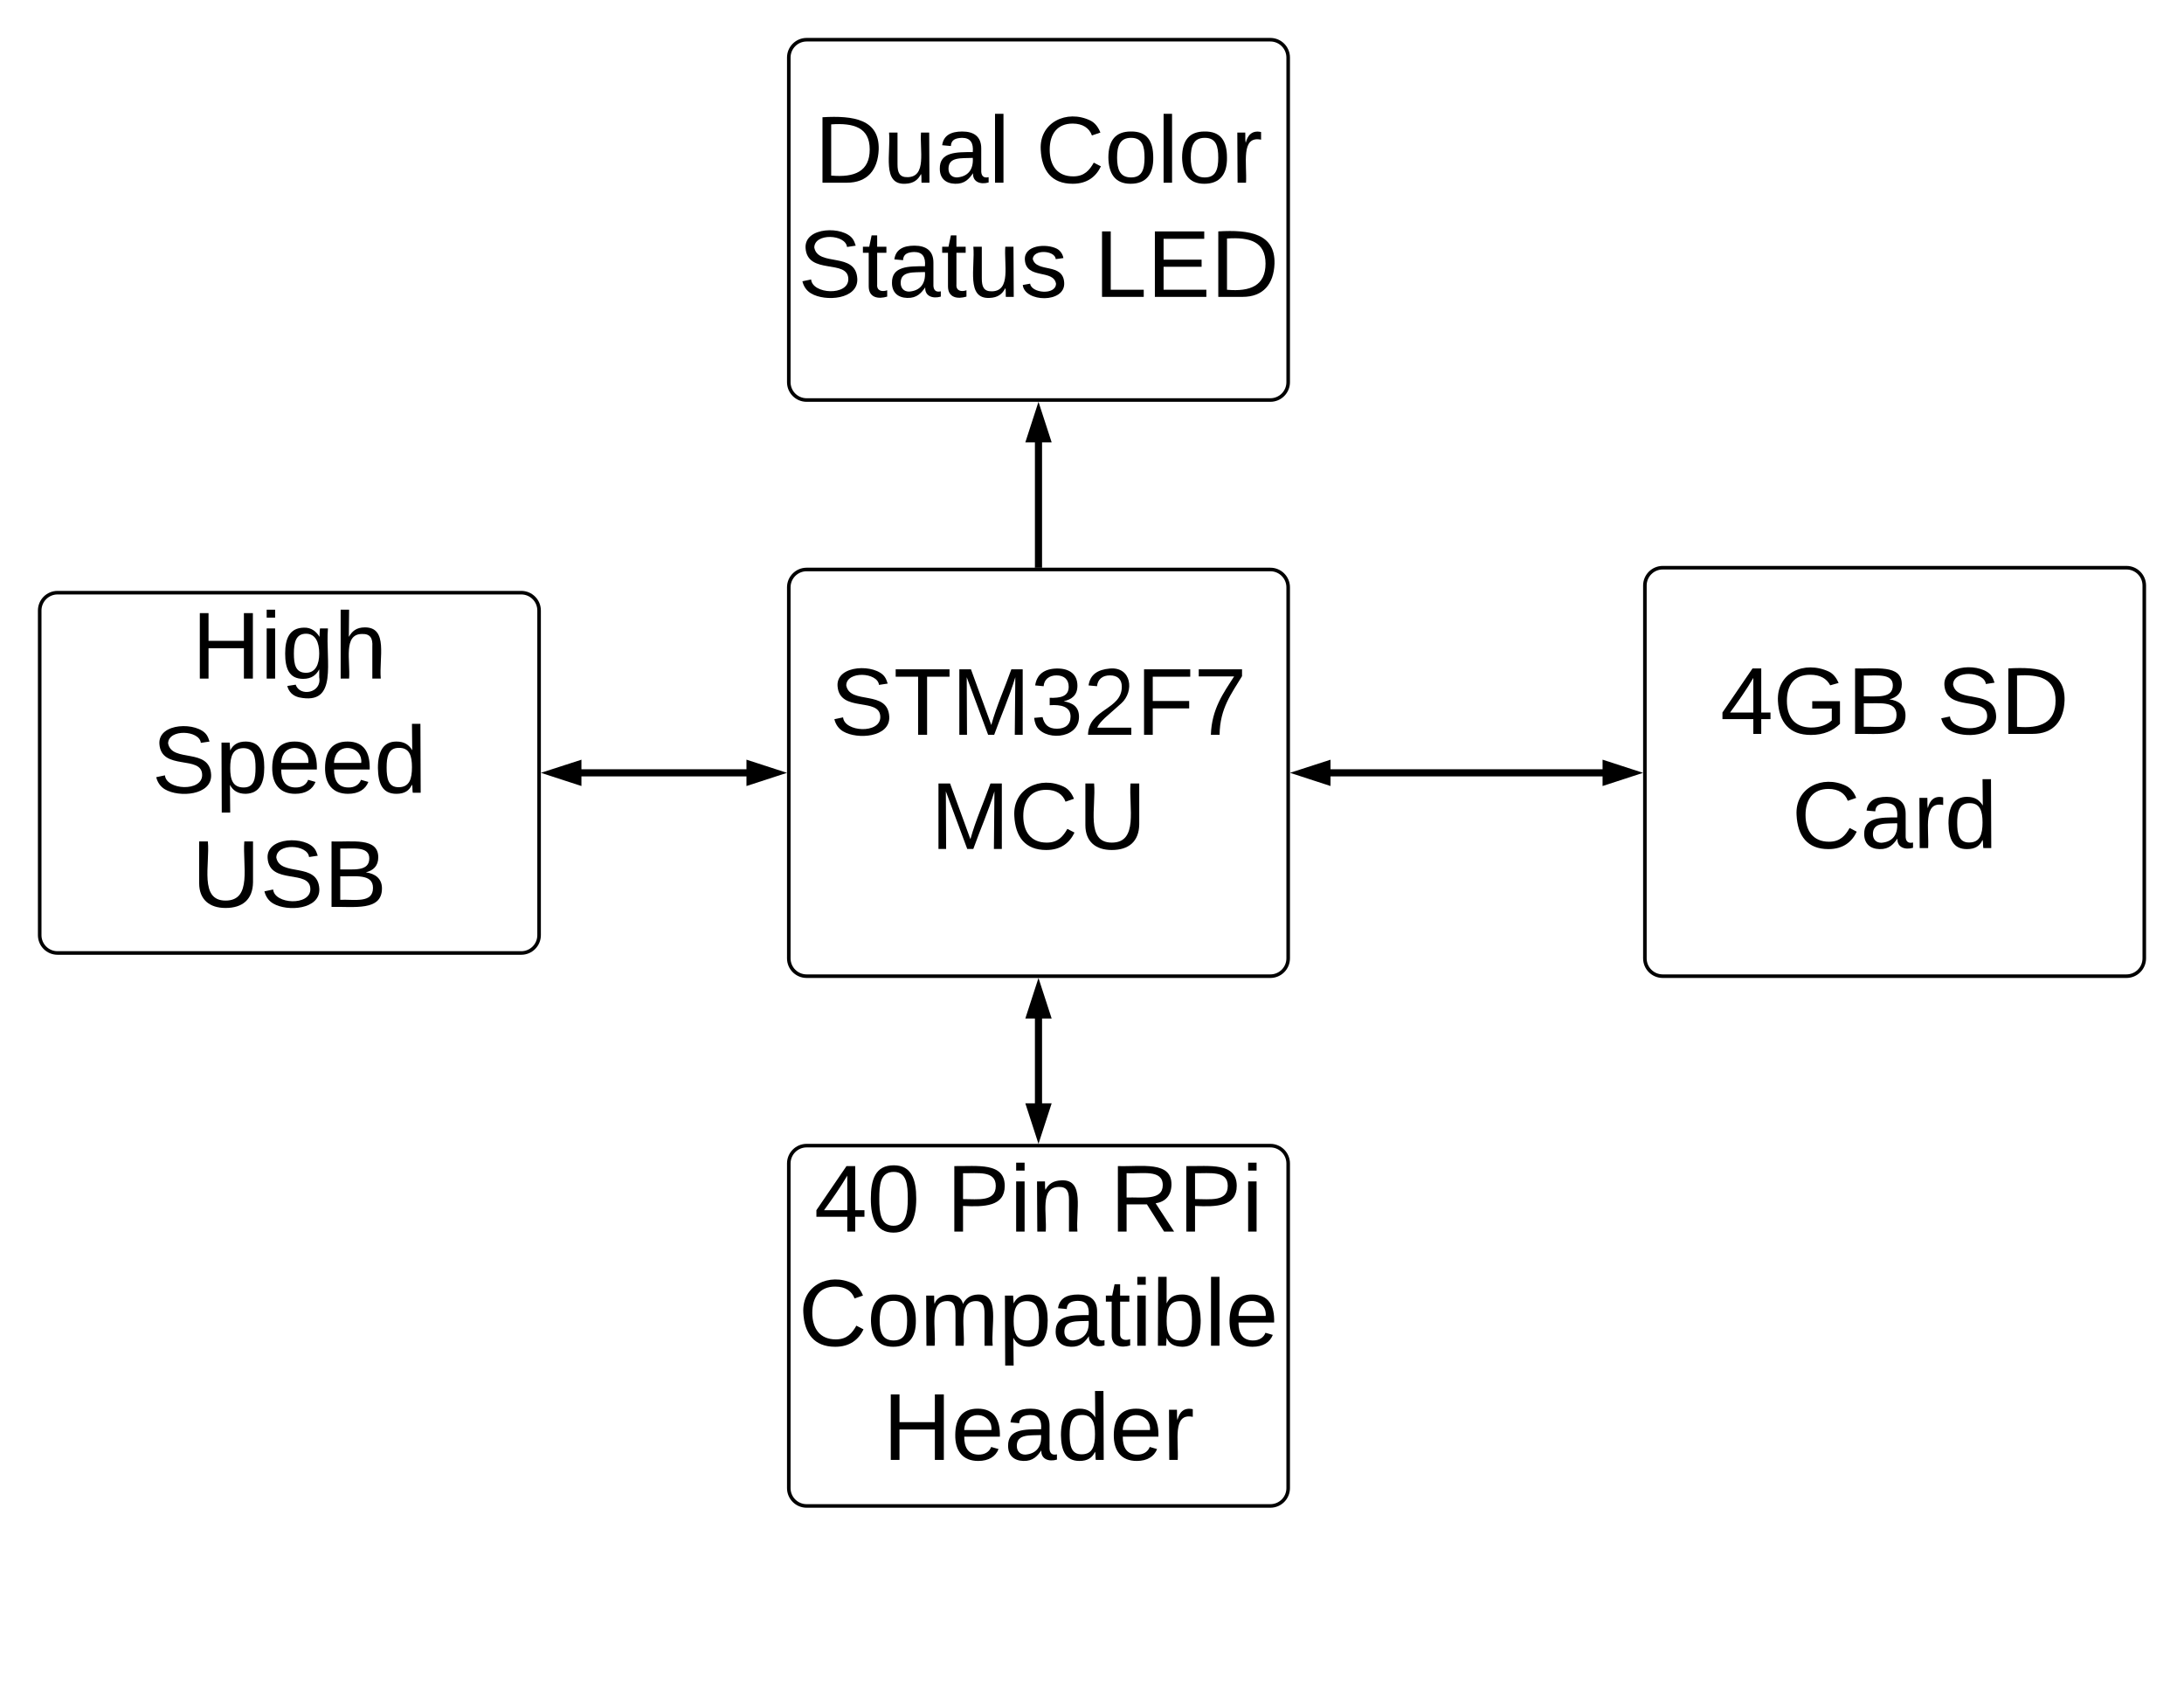 <svg xmlns="http://www.w3.org/2000/svg" xmlns:xlink="http://www.w3.org/1999/xlink" xmlns:lucid="lucid" width="1224.53" height="946.23"><g transform="translate(0 0)" lucid:page-tab-id="0_0"><path d="M0 0h1224.53v946.23H0z" fill="#fff"/><path d="M442.26 329.26c0-5.52 4.48-10 10-10h260c5.53 0 10 4.48 10 10v208c0 5.53-4.47 10-10 10h-260c-5.52 0-10-4.47-10-10z" stroke="#000" stroke-width="2" fill="#fff"/><use xlink:href="#a" transform="matrix(1,0,0,1,447.264,324.264) translate(18.185 87.667)"/><use xlink:href="#b" transform="matrix(1,0,0,1,447.264,324.264) translate(74.481 151.667)"/><path d="M922.26 328.26c0-5.52 4.48-10 10-10h260c5.53 0 10 4.48 10 10v209c0 5.53-4.47 10-10 10h-260c-5.52 0-10-4.47-10-10z" stroke="#000" stroke-width="2" fill="#fff"/><use xlink:href="#c" transform="matrix(1,0,0,1,927.264,323.264) translate(37.296 88.167)"/><use xlink:href="#d" transform="matrix(1,0,0,1,927.264,323.264) translate(158.778 88.167)"/><use xlink:href="#e" transform="matrix(1,0,0,1,927.264,323.264) translate(77.37 152.167)"/><path d="M442.26 652.26c0-5.52 4.48-10 10-10h260c5.53 0 10 4.48 10 10v182c0 5.53-4.47 10-10 10h-260c-5.52 0-10-4.47-10-10z" stroke="#000" stroke-width="2" fill="#fff"/><use xlink:href="#f" transform="matrix(1,0,0,1,447.264,647.264) translate(9.296 43.167)"/><use xlink:href="#g" transform="matrix(1,0,0,1,447.264,647.264) translate(83.37 43.167)"/><use xlink:href="#h" transform="matrix(1,0,0,1,447.264,647.264) translate(175.074 43.167)"/><use xlink:href="#i" transform="matrix(1,0,0,1,447.264,647.264) translate(0.481 107.167)"/><use xlink:href="#j" transform="matrix(1,0,0,1,447.264,647.264) translate(47.741 171.167)"/><path d="M442.26 32.26c0-5.52 4.48-10 10-10h260c5.53 0 10 4.48 10 10v182c0 5.53-4.47 10-10 10h-260c-5.52 0-10-4.47-10-10z" stroke="#000" stroke-width="2" fill="#fff"/><use xlink:href="#k" transform="matrix(1,0,0,1,447.264,27.264) translate(9.444 75.167)"/><use xlink:href="#l" transform="matrix(1,0,0,1,447.264,27.264) translate(133.593 75.167)"/><use xlink:href="#m" transform="matrix(1,0,0,1,447.264,27.264) translate(0.259 139.167)"/><use xlink:href="#n" transform="matrix(1,0,0,1,447.264,27.264) translate(166.185 139.167)"/><path d="M744.74 433.26H899.8" stroke="#000" stroke-width="4" fill="none"/><path d="M744 437.9l-14.26-4.64 14.26-4.63z"/><path d="M746 440.65l-22.74-7.4L746 425.9zm-9.8-7.4l5.8 1.9v-3.77zM914.8 433.26l-14.27 4.64v-9.27z"/><path d="M921.26 433.26l-22.73 7.4v-14.78zm-18.73 1.9l5.8-1.9-5.8-1.88z"/><path d="M582.26 569.74v50.05" stroke="#000" stroke-width="4" fill="none"/><path d="M586.9 569h-9.27l4.63-14.26z"/><path d="M589.65 571h-14.77l7.38-22.74zm-9.27-4h3.77l-1.9-5.8zM582.26 634.8l-4.63-14.27h9.27z"/><path d="M582.26 641.26l-7.38-22.73h14.77zm-1.88-18.73l1.88 5.8 1.9-5.8z"/><path d="M582.26 318.26v-71.52" stroke="#000" stroke-width="4" fill="none"/><path d="M584.26 319.26h-4v-1h4zM586.9 246h-9.27l4.63-14.26z"/><path d="M589.65 248h-14.77l7.38-22.74zm-9.27-4h3.77l-1.9-5.8z"/><path d="M22.26 342.26c0-5.52 4.48-10 10-10h260c5.53 0 10 4.48 10 10v182c0 5.53-4.47 10-10 10h-260c-5.52 0-10-4.47-10-10z" stroke="#000" stroke-width="2" fill="#fff"/><g><use xlink:href="#o" transform="matrix(1,0,0,1,27.264,337.264) translate(80.333 43.167)"/><use xlink:href="#p" transform="matrix(1,0,0,1,27.264,337.264) translate(57.963 107.167)"/><use xlink:href="#q" transform="matrix(1,0,0,1,27.264,337.264) translate(80.259 171.167)"/></g><path d="M324.74 433.26h95.05" stroke="#000" stroke-width="4" fill="none"/><path d="M324 437.9l-14.26-4.64 14.26-4.63z"/><path d="M326 440.65l-22.74-7.4L326 425.9zm-9.8-7.4l5.8 1.9v-3.77zM434.8 433.26l-14.27 4.64v-9.27z"/><path d="M441.26 433.26l-22.73 7.4v-14.78zm-18.73 1.9l5.8-1.9-5.8-1.88z"/><defs><path d="M185-189c-5-48-123-54-124 2 14 75 158 14 163 119 3 78-121 87-175 55-17-10-28-26-33-46l33-7c5 56 141 63 141-1 0-78-155-14-162-118-5-82 145-84 179-34 5 7 8 16 11 25" id="r"/><path d="M127-220V0H93v-220H8v-28h204v28h-85" id="s"/><path d="M240 0l2-218c-23 76-54 145-80 218h-23L58-218 59 0H30v-248h44l77 211c21-75 51-140 76-211h43V0h-30" id="t"/><path d="M126-127c33 6 58 20 58 59 0 88-139 92-164 29-3-8-5-16-6-25l32-3c6 27 21 44 54 44 32 0 52-15 52-46 0-38-36-46-79-43v-28c39 1 72-4 72-42 0-27-17-43-46-43-28 0-47 15-49 41l-32-3c6-42 35-63 81-64 48-1 79 21 79 65 0 36-21 52-52 59" id="u"/><path d="M101-251c82-7 93 87 43 132L82-64C71-53 59-42 53-27h129V0H18c2-99 128-94 128-182 0-28-16-43-45-43s-46 15-49 41l-32-3c6-41 34-60 81-64" id="v"/><path d="M63-220v92h138v28H63V0H30v-248h175v28H63" id="w"/><path d="M64 0c3-98 48-159 88-221H18v-27h164v26C143-157 98-101 97 0H64" id="x"/><g id="a"><use transform="matrix(0.148,0,0,0.148,0,0)" xlink:href="#r"/><use transform="matrix(0.148,0,0,0.148,35.556,0)" xlink:href="#s"/><use transform="matrix(0.148,0,0,0.148,68,0)" xlink:href="#t"/><use transform="matrix(0.148,0,0,0.148,112.296,0)" xlink:href="#u"/><use transform="matrix(0.148,0,0,0.148,141.926,0)" xlink:href="#v"/><use transform="matrix(0.148,0,0,0.148,171.556,0)" xlink:href="#w"/><use transform="matrix(0.148,0,0,0.148,204,0)" xlink:href="#x"/></g><path d="M212-179c-10-28-35-45-73-45-59 0-87 40-87 99 0 60 29 101 89 101 43 0 62-24 78-52l27 14C228-24 195 4 139 4 59 4 22-46 18-125c-6-104 99-153 187-111 19 9 31 26 39 46" id="y"/><path d="M232-93c-1 65-40 97-104 97C67 4 28-28 28-90v-158h33c8 89-33 224 67 224 102 0 64-133 71-224h33v155" id="z"/><g id="b"><use transform="matrix(0.148,0,0,0.148,0,0)" xlink:href="#t"/><use transform="matrix(0.148,0,0,0.148,44.296,0)" xlink:href="#y"/><use transform="matrix(0.148,0,0,0.148,82.667,0)" xlink:href="#z"/></g><path d="M155-56V0h-30v-56H8v-25l114-167h33v167h35v25h-35zm-30-156c-27 46-58 90-88 131h88v-131" id="A"/><path d="M143 4C61 4 22-44 18-125c-5-107 100-154 193-111 17 8 29 25 37 43l-32 9c-13-25-37-40-76-40-61 0-88 39-88 99 0 61 29 100 91 101 35 0 62-11 79-27v-45h-74v-28h105v86C228-13 192 4 143 4" id="B"/><path d="M160-131c35 5 61 23 61 61C221 17 115-2 30 0v-248c76 3 177-17 177 60 0 33-19 50-47 57zm-97-11c50-1 110 9 110-42 0-47-63-36-110-37v79zm0 115c55-2 124 14 124-45 0-56-70-42-124-44v89" id="C"/><g id="c"><use transform="matrix(0.148,0,0,0.148,0,0)" xlink:href="#A"/><use transform="matrix(0.148,0,0,0.148,29.63,0)" xlink:href="#B"/><use transform="matrix(0.148,0,0,0.148,71.111,0)" xlink:href="#C"/></g><path d="M30-248c118-7 216 8 213 122C240-48 200 0 122 0H30v-248zM63-27c89 8 146-16 146-99s-60-101-146-95v194" id="D"/><g id="d"><use transform="matrix(0.148,0,0,0.148,0,0)" xlink:href="#r"/><use transform="matrix(0.148,0,0,0.148,35.556,0)" xlink:href="#D"/></g><path d="M141-36C126-15 110 5 73 4 37 3 15-17 15-53c-1-64 63-63 125-63 3-35-9-54-41-54-24 1-41 7-42 31l-33-3c5-37 33-52 76-52 45 0 72 20 72 64v82c-1 20 7 32 28 27v20c-31 9-61-2-59-35zM48-53c0 20 12 33 32 33 41-3 63-29 60-74-43 2-92-5-92 41" id="E"/><path d="M114-163C36-179 61-72 57 0H25l-1-190h30c1 12-1 29 2 39 6-27 23-49 58-41v29" id="F"/><path d="M85-194c31 0 48 13 60 33l-1-100h32l1 261h-30c-2-10 0-23-3-31C134-8 116 4 85 4 32 4 16-35 15-94c0-66 23-100 70-100zm9 24c-40 0-46 34-46 75 0 40 6 74 45 74 42 0 51-32 51-76 0-42-9-74-50-73" id="G"/><g id="e"><use transform="matrix(0.148,0,0,0.148,0,0)" xlink:href="#y"/><use transform="matrix(0.148,0,0,0.148,38.37,0)" xlink:href="#E"/><use transform="matrix(0.148,0,0,0.148,68,0)" xlink:href="#F"/><use transform="matrix(0.148,0,0,0.148,85.63,0)" xlink:href="#G"/></g><path d="M101-251c68 0 85 55 85 127S166 4 100 4C33 4 14-52 14-124c0-73 17-127 87-127zm-1 229c47 0 54-49 54-102s-4-102-53-102c-51 0-55 48-55 102 0 53 5 102 54 102" id="H"/><g id="f"><use transform="matrix(0.148,0,0,0.148,0,0)" xlink:href="#A"/><use transform="matrix(0.148,0,0,0.148,29.63,0)" xlink:href="#H"/></g><path d="M30-248c87 1 191-15 191 75 0 78-77 80-158 76V0H30v-248zm33 125c57 0 124 11 124-50 0-59-68-47-124-48v98" id="I"/><path d="M24-231v-30h32v30H24zM24 0v-190h32V0H24" id="J"/><path d="M117-194c89-4 53 116 60 194h-32v-121c0-31-8-49-39-48C34-167 62-67 57 0H25l-1-190h30c1 10-1 24 2 32 11-22 29-35 61-36" id="K"/><g id="g"><use transform="matrix(0.148,0,0,0.148,0,0)" xlink:href="#I"/><use transform="matrix(0.148,0,0,0.148,35.556,0)" xlink:href="#J"/><use transform="matrix(0.148,0,0,0.148,47.259,0)" xlink:href="#K"/></g><path d="M233-177c-1 41-23 64-60 70L243 0h-38l-65-103H63V0H30v-248c88 3 205-21 203 71zM63-129c60-2 137 13 137-47 0-61-80-42-137-45v92" id="L"/><g id="h"><use transform="matrix(0.148,0,0,0.148,0,0)" xlink:href="#L"/><use transform="matrix(0.148,0,0,0.148,38.37,0)" xlink:href="#I"/><use transform="matrix(0.148,0,0,0.148,73.926,0)" xlink:href="#J"/></g><path d="M100-194c62-1 85 37 85 99 1 63-27 99-86 99S16-35 15-95c0-66 28-99 85-99zM99-20c44 1 53-31 53-75 0-43-8-75-51-75s-53 32-53 75 10 74 51 75" id="M"/><path d="M210-169c-67 3-38 105-44 169h-31v-121c0-29-5-50-35-48C34-165 62-65 56 0H25l-1-190h30c1 10-1 24 2 32 10-44 99-50 107 0 11-21 27-35 58-36 85-2 47 119 55 194h-31v-121c0-29-5-49-35-48" id="N"/><path d="M115-194c55 1 70 41 70 98S169 2 115 4C84 4 66-9 55-30l1 105H24l-1-265h31l2 30c10-21 28-34 59-34zm-8 174c40 0 45-34 45-75s-6-73-45-74c-42 0-51 32-51 76 0 43 10 73 51 73" id="O"/><path d="M59-47c-2 24 18 29 38 22v24C64 9 27 4 27-40v-127H5v-23h24l9-43h21v43h35v23H59v120" id="P"/><path d="M115-194c53 0 69 39 70 98 0 66-23 100-70 100C84 3 66-7 56-30L54 0H23l1-261h32v101c10-23 28-34 59-34zm-8 174c40 0 45-34 45-75 0-40-5-75-45-74-42 0-51 32-51 76 0 43 10 73 51 73" id="Q"/><path d="M24 0v-261h32V0H24" id="R"/><path d="M100-194c63 0 86 42 84 106H49c0 40 14 67 53 68 26 1 43-12 49-29l28 8c-11 28-37 45-77 45C44 4 14-33 15-96c1-61 26-98 85-98zm52 81c6-60-76-77-97-28-3 7-6 17-6 28h103" id="S"/><g id="i"><use transform="matrix(0.148,0,0,0.148,0,0)" xlink:href="#y"/><use transform="matrix(0.148,0,0,0.148,38.37,0)" xlink:href="#M"/><use transform="matrix(0.148,0,0,0.148,68,0)" xlink:href="#N"/><use transform="matrix(0.148,0,0,0.148,112.296,0)" xlink:href="#O"/><use transform="matrix(0.148,0,0,0.148,141.926,0)" xlink:href="#E"/><use transform="matrix(0.148,0,0,0.148,171.556,0)" xlink:href="#P"/><use transform="matrix(0.148,0,0,0.148,186.37,0)" xlink:href="#J"/><use transform="matrix(0.148,0,0,0.148,198.074,0)" xlink:href="#Q"/><use transform="matrix(0.148,0,0,0.148,227.704,0)" xlink:href="#R"/><use transform="matrix(0.148,0,0,0.148,239.407,0)" xlink:href="#S"/></g><path d="M197 0v-115H63V0H30v-248h33v105h134v-105h34V0h-34" id="T"/><g id="j"><use transform="matrix(0.148,0,0,0.148,0,0)" xlink:href="#T"/><use transform="matrix(0.148,0,0,0.148,38.37,0)" xlink:href="#S"/><use transform="matrix(0.148,0,0,0.148,68,0)" xlink:href="#E"/><use transform="matrix(0.148,0,0,0.148,97.63,0)" xlink:href="#G"/><use transform="matrix(0.148,0,0,0.148,127.259,0)" xlink:href="#S"/><use transform="matrix(0.148,0,0,0.148,156.889,0)" xlink:href="#F"/></g><path d="M84 4C-5 8 30-112 23-190h32v120c0 31 7 50 39 49 72-2 45-101 50-169h31l1 190h-30c-1-10 1-25-2-33-11 22-28 36-60 37" id="U"/><g id="k"><use transform="matrix(0.148,0,0,0.148,0,0)" xlink:href="#D"/><use transform="matrix(0.148,0,0,0.148,38.37,0)" xlink:href="#U"/><use transform="matrix(0.148,0,0,0.148,68,0)" xlink:href="#E"/><use transform="matrix(0.148,0,0,0.148,97.63,0)" xlink:href="#R"/></g><g id="l"><use transform="matrix(0.148,0,0,0.148,0,0)" xlink:href="#y"/><use transform="matrix(0.148,0,0,0.148,38.37,0)" xlink:href="#M"/><use transform="matrix(0.148,0,0,0.148,68,0)" xlink:href="#R"/><use transform="matrix(0.148,0,0,0.148,79.704,0)" xlink:href="#M"/><use transform="matrix(0.148,0,0,0.148,109.333,0)" xlink:href="#F"/></g><path d="M135-143c-3-34-86-38-87 0 15 53 115 12 119 90S17 21 10-45l28-5c4 36 97 45 98 0-10-56-113-15-118-90-4-57 82-63 122-42 12 7 21 19 24 35" id="V"/><g id="m"><use transform="matrix(0.148,0,0,0.148,0,0)" xlink:href="#r"/><use transform="matrix(0.148,0,0,0.148,35.556,0)" xlink:href="#P"/><use transform="matrix(0.148,0,0,0.148,50.37,0)" xlink:href="#E"/><use transform="matrix(0.148,0,0,0.148,80,0)" xlink:href="#P"/><use transform="matrix(0.148,0,0,0.148,94.815,0)" xlink:href="#U"/><use transform="matrix(0.148,0,0,0.148,124.444,0)" xlink:href="#V"/></g><path d="M30 0v-248h33v221h125V0H30" id="W"/><path d="M30 0v-248h187v28H63v79h144v27H63v87h162V0H30" id="X"/><g id="n"><use transform="matrix(0.148,0,0,0.148,0,0)" xlink:href="#W"/><use transform="matrix(0.148,0,0,0.148,29.63,0)" xlink:href="#X"/><use transform="matrix(0.148,0,0,0.148,65.185,0)" xlink:href="#D"/></g><path d="M177-190C167-65 218 103 67 71c-23-6-38-20-44-43l32-5c15 47 100 32 89-28v-30C133-14 115 1 83 1 29 1 15-40 15-95c0-56 16-97 71-98 29-1 48 16 59 35 1-10 0-23 2-32h30zM94-22c36 0 50-32 50-73 0-42-14-75-50-75-39 0-46 34-46 75s6 73 46 73" id="Y"/><path d="M106-169C34-169 62-67 57 0H25v-261h32l-1 103c12-21 28-36 61-36 89 0 53 116 60 194h-32v-121c2-32-8-49-39-48" id="Z"/><g id="o"><use transform="matrix(0.148,0,0,0.148,0,0)" xlink:href="#T"/><use transform="matrix(0.148,0,0,0.148,38.37,0)" xlink:href="#J"/><use transform="matrix(0.148,0,0,0.148,50.074,0)" xlink:href="#Y"/><use transform="matrix(0.148,0,0,0.148,79.704,0)" xlink:href="#Z"/></g><g id="p"><use transform="matrix(0.148,0,0,0.148,0,0)" xlink:href="#r"/><use transform="matrix(0.148,0,0,0.148,35.556,0)" xlink:href="#O"/><use transform="matrix(0.148,0,0,0.148,65.185,0)" xlink:href="#S"/><use transform="matrix(0.148,0,0,0.148,94.815,0)" xlink:href="#S"/><use transform="matrix(0.148,0,0,0.148,124.444,0)" xlink:href="#G"/></g><g id="q"><use transform="matrix(0.148,0,0,0.148,0,0)" xlink:href="#z"/><use transform="matrix(0.148,0,0,0.148,38.37,0)" xlink:href="#r"/><use transform="matrix(0.148,0,0,0.148,73.926,0)" xlink:href="#C"/></g></defs></g></svg>